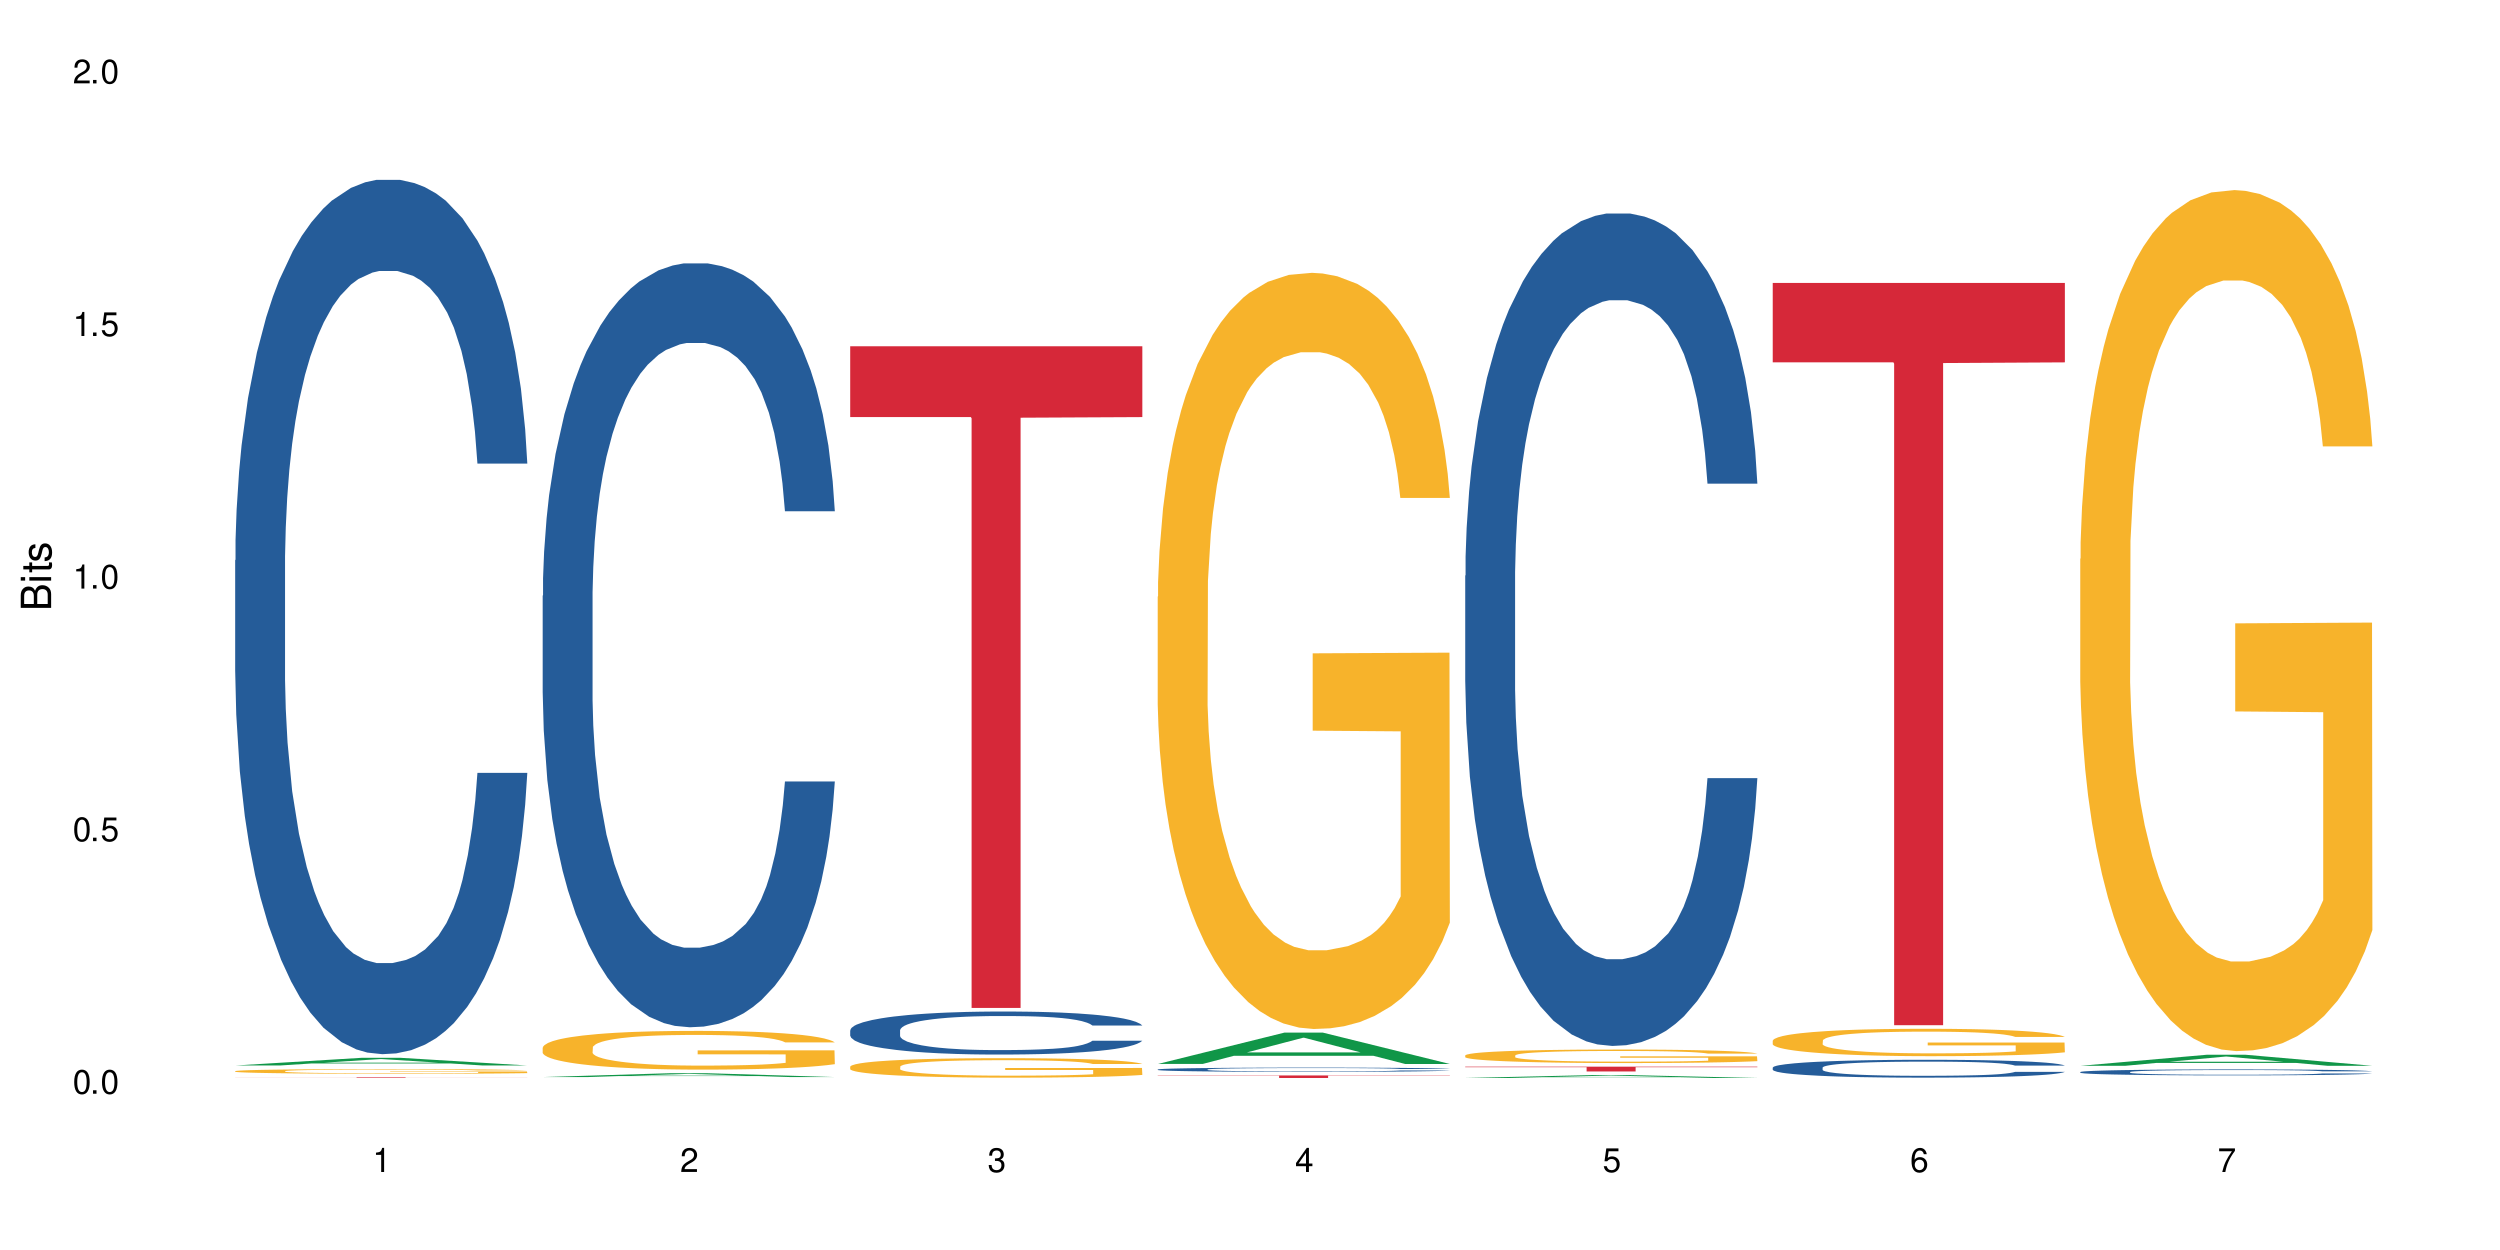 <?xml version="1.0" encoding="UTF-8"?>
<svg xmlns="http://www.w3.org/2000/svg" xmlns:xlink="http://www.w3.org/1999/xlink" width="720" height="360" viewBox="0 0 720 360">
<defs>
<g>
<g id="glyph-0-0">
</g>
<g id="glyph-0-1">
<path d="M 2.641 -6.938 C 2 -6.938 1.422 -6.656 1.078 -6.172 C 0.641 -5.562 0.406 -4.641 0.406 -3.359 C 0.406 -1.016 1.188 0.219 2.641 0.219 C 4.078 0.219 4.859 -1.016 4.859 -3.297 C 4.859 -4.641 4.656 -5.547 4.203 -6.172 C 3.844 -6.656 3.281 -6.938 2.641 -6.938 Z M 2.641 -6.188 C 3.547 -6.188 4 -5.25 4 -3.375 C 4 -1.406 3.562 -0.484 2.625 -0.484 C 1.734 -0.484 1.281 -1.438 1.281 -3.344 C 1.281 -5.25 1.734 -6.188 2.641 -6.188 Z M 2.641 -6.188 "/>
</g>
<g id="glyph-0-2">
<path d="M 1.828 -1 L 0.828 -1 L 0.828 0 L 1.828 0 Z M 1.828 -1 "/>
</g>
<g id="glyph-0-3">
<path d="M 4.562 -6.797 L 1.062 -6.797 L 0.547 -3.094 L 1.328 -3.094 C 1.719 -3.562 2.047 -3.734 2.578 -3.734 C 3.484 -3.734 4.062 -3.109 4.062 -2.094 C 4.062 -1.125 3.484 -0.531 2.578 -0.531 C 1.828 -0.531 1.375 -0.906 1.188 -1.672 L 0.328 -1.672 C 0.453 -1.109 0.547 -0.844 0.75 -0.594 C 1.125 -0.078 1.828 0.219 2.594 0.219 C 3.969 0.219 4.922 -0.781 4.922 -2.219 C 4.922 -3.562 4.031 -4.484 2.719 -4.484 C 2.25 -4.484 1.859 -4.359 1.469 -4.062 L 1.734 -5.969 L 4.562 -5.969 Z M 4.562 -6.797 "/>
</g>
<g id="glyph-0-4">
<path d="M 2.484 -4.938 L 2.484 0 L 3.328 0 L 3.328 -6.938 L 2.766 -6.938 C 2.469 -5.875 2.281 -5.734 0.984 -5.562 L 0.984 -4.938 Z M 2.484 -4.938 "/>
</g>
<g id="glyph-0-5">
<path d="M 4.859 -0.828 L 1.281 -0.828 C 1.359 -1.406 1.672 -1.781 2.5 -2.281 L 3.469 -2.828 C 4.406 -3.344 4.906 -4.062 4.906 -4.906 C 4.906 -5.484 4.672 -6.031 4.266 -6.406 C 3.859 -6.766 3.375 -6.938 2.719 -6.938 C 1.859 -6.938 1.219 -6.625 0.844 -6.031 C 0.609 -5.672 0.5 -5.234 0.484 -4.531 L 1.328 -4.531 C 1.359 -5.016 1.406 -5.281 1.531 -5.516 C 1.75 -5.938 2.188 -6.203 2.703 -6.203 C 3.469 -6.203 4.031 -5.641 4.031 -4.891 C 4.031 -4.344 3.719 -3.859 3.125 -3.516 L 2.234 -3 C 0.812 -2.172 0.406 -1.531 0.328 -0.016 L 4.859 -0.016 Z M 4.859 -0.828 "/>
</g>
<g id="glyph-0-6">
<path d="M 2.125 -3.188 L 2.578 -3.188 C 3.5 -3.188 3.984 -2.766 3.984 -1.922 C 3.984 -1.062 3.469 -0.531 2.594 -0.531 C 1.656 -0.531 1.203 -1 1.156 -2.016 L 0.312 -2.016 C 0.344 -1.453 0.438 -1.094 0.609 -0.781 C 0.953 -0.109 1.625 0.219 2.547 0.219 C 3.953 0.219 4.859 -0.625 4.859 -1.938 C 4.859 -2.828 4.516 -3.297 3.703 -3.594 C 4.344 -3.844 4.656 -4.328 4.656 -5.031 C 4.656 -6.219 3.875 -6.938 2.578 -6.938 C 1.203 -6.938 0.484 -6.172 0.453 -4.703 L 1.297 -4.703 C 1.312 -5.125 1.344 -5.359 1.453 -5.578 C 1.641 -5.969 2.062 -6.203 2.594 -6.203 C 3.344 -6.203 3.797 -5.75 3.797 -5 C 3.797 -4.516 3.609 -4.219 3.25 -4.047 C 3.016 -3.953 2.703 -3.922 2.125 -3.906 Z M 2.125 -3.188 "/>
</g>
<g id="glyph-0-7">
<path d="M 3.141 -1.672 L 3.141 0 L 3.984 0 L 3.984 -1.672 L 4.984 -1.672 L 4.984 -2.438 L 3.984 -2.438 L 3.984 -6.938 L 3.359 -6.938 L 0.266 -2.578 L 0.266 -1.672 Z M 3.141 -2.438 L 1 -2.438 L 3.141 -5.5 Z M 3.141 -2.438 "/>
</g>
<g id="glyph-0-8">
<path d="M 4.781 -5.125 C 4.609 -6.266 3.891 -6.938 2.844 -6.938 C 2.094 -6.938 1.422 -6.578 1.031 -5.953 C 0.594 -5.266 0.406 -4.422 0.406 -3.172 C 0.406 -2 0.578 -1.25 0.984 -0.641 C 1.359 -0.078 1.953 0.219 2.703 0.219 C 3.984 0.219 4.922 -0.75 4.922 -2.094 C 4.922 -3.375 4.062 -4.281 2.844 -4.281 C 2.172 -4.281 1.641 -4.031 1.281 -3.516 C 1.281 -5.234 1.828 -6.188 2.797 -6.188 C 3.391 -6.188 3.797 -5.797 3.938 -5.125 Z M 2.734 -3.531 C 3.547 -3.531 4.062 -2.953 4.062 -2.031 C 4.062 -1.156 3.484 -0.531 2.703 -0.531 C 1.922 -0.531 1.328 -1.188 1.328 -2.078 C 1.328 -2.938 1.906 -3.531 2.734 -3.531 Z M 2.734 -3.531 "/>
</g>
<g id="glyph-0-9">
<path d="M 4.984 -6.797 L 0.438 -6.797 L 0.438 -5.969 L 4.109 -5.969 C 2.5 -3.656 1.828 -2.234 1.328 0 L 2.219 0 C 2.594 -2.172 3.453 -4.047 4.984 -6.094 Z M 4.984 -6.797 "/>
</g>
<g id="glyph-1-0">
</g>
<g id="glyph-1-1">
<path d="M 0 -0.953 L 0 -4.891 C 0 -5.719 -0.234 -6.344 -0.734 -6.797 C -1.188 -7.234 -1.812 -7.469 -2.5 -7.469 C -3.547 -7.469 -4.188 -7 -4.625 -5.875 C -4.984 -6.688 -5.625 -7.094 -6.531 -7.094 C -7.172 -7.094 -7.734 -6.859 -8.141 -6.391 C -8.562 -5.922 -8.75 -5.344 -8.75 -4.5 L -8.75 -0.953 Z M -4.984 -2.062 L -7.766 -2.062 L -7.766 -4.219 C -7.766 -4.844 -7.688 -5.203 -7.453 -5.5 C -7.219 -5.812 -6.859 -5.969 -6.375 -5.969 C -5.891 -5.969 -5.531 -5.812 -5.297 -5.5 C -5.062 -5.203 -4.984 -4.844 -4.984 -4.219 Z M -0.984 -2.062 L -4 -2.062 L -4 -4.781 C -4 -5.766 -3.438 -6.359 -2.484 -6.359 C -1.547 -6.359 -0.984 -5.766 -0.984 -4.781 Z M -0.984 -2.062 "/>
</g>
<g id="glyph-1-2">
<path d="M -6.281 -1.797 L -6.281 -0.797 L 0 -0.797 L 0 -1.797 Z M -8.75 -1.797 L -8.75 -0.797 L -7.484 -0.797 L -7.484 -1.797 Z M -8.75 -1.797 "/>
</g>
<g id="glyph-1-3">
<path d="M -6.281 -3.047 L -6.281 -2.016 L -8.016 -2.016 L -8.016 -1.016 L -6.281 -1.016 L -6.281 -0.172 L -5.469 -0.172 L -5.469 -1.016 L -0.719 -1.016 C -0.078 -1.016 0.281 -1.453 0.281 -2.234 C 0.281 -2.5 0.25 -2.719 0.188 -3.047 L -0.641 -3.047 C -0.609 -2.906 -0.594 -2.766 -0.594 -2.562 C -0.594 -2.141 -0.719 -2.016 -1.156 -2.016 L -5.469 -2.016 L -5.469 -3.047 Z M -6.281 -3.047 "/>
</g>
<g id="glyph-1-4">
<path d="M -4.531 -5.25 C -5.766 -5.25 -6.469 -4.422 -6.469 -2.969 C -6.469 -1.516 -5.719 -0.562 -4.547 -0.562 C -3.562 -0.562 -3.094 -1.062 -2.734 -2.562 L -2.516 -3.484 C -2.344 -4.188 -2.094 -4.469 -1.641 -4.469 C -1.047 -4.469 -0.641 -3.875 -0.641 -3 C -0.641 -2.453 -0.797 -2 -1.062 -1.75 C -1.25 -1.594 -1.422 -1.531 -1.875 -1.469 L -1.875 -0.406 C -0.422 -0.453 0.281 -1.266 0.281 -2.922 C 0.281 -4.5 -0.5 -5.516 -1.719 -5.516 C -2.656 -5.516 -3.172 -4.984 -3.469 -3.734 L -3.703 -2.766 C -3.891 -1.953 -4.156 -1.609 -4.594 -1.609 C -5.188 -1.609 -5.547 -2.125 -5.547 -2.938 C -5.547 -3.75 -5.203 -4.172 -4.531 -4.203 Z M -4.531 -5.25 "/>
</g>
</g>
</defs>
<rect x="-72" y="-36" width="864" height="432" fill="rgb(100%, 100%, 100%)" fill-opacity="1"/>
<path fill-rule="nonzero" fill="rgb(6.275%, 58.824%, 28.235%)" fill-opacity="1" d="M 67.73 306.859 L 67.82 306.855 L 104.227 304.645 L 115.281 304.645 L 151.867 306.859 L 139.012 306.859 L 129.844 306.281 L 89.664 306.281 L 80.676 306.859 L 67.73 306.859 L 93.527 306.043 L 126.156 306.039 L 109.887 305.008 L 109.707 305.004 L 109.527 305.012 L 93.438 306.039 L 93.527 306.043 Z M 67.73 306.859 "/>
<path fill-rule="nonzero" fill="rgb(14.51%, 36.078%, 60%)" fill-opacity="1" d="M 67.73 161.363 L 67.832 161.137 L 67.832 155.609 L 68.141 146.863 L 68.859 135.816 L 69.578 128.223 L 71.426 114.641 L 73.988 101.523 L 76.656 91.395 L 78.605 85.41 L 80.352 80.809 L 84.352 72.293 L 86.918 67.918 L 89.688 64.008 L 93.074 60.094 L 95.535 57.793 L 101.078 54.109 L 105.18 52.496 L 108.363 51.809 L 115.238 51.809 L 119.34 52.727 L 122.316 53.879 L 125.598 55.719 L 128.371 57.793 L 133.191 62.855 L 137.5 69.301 L 139.449 72.984 L 142.527 80.117 L 144.891 87.023 L 146.531 93.008 L 148.379 101.523 L 150.02 111.879 L 151.25 123.617 L 151.867 133.516 L 137.5 133.516 L 136.785 124.309 L 135.961 117.172 L 134.422 107.738 L 132.883 101.062 L 130.73 94.387 L 128.781 90.016 L 126.113 85.641 L 123.754 82.879 L 121.289 80.809 L 118.93 79.426 L 114.414 78.047 L 109.184 78.047 L 107.234 78.508 L 103.23 80.348 L 101.078 81.957 L 98 85.18 L 95.844 88.172 L 93.281 92.777 L 91.535 96.688 L 89.379 102.672 L 87.84 107.969 L 86.098 115.562 L 85.07 121.316 L 84.148 127.762 L 83.328 135.355 L 82.711 143.414 L 82.301 151.93 L 82.094 160.215 L 82.094 195.891 L 82.301 204.176 L 82.812 213.844 L 84.148 227.883 L 86.098 240.082 L 88.355 249.746 L 90.508 256.652 L 91.742 259.875 L 93.383 263.559 L 95.945 268.16 L 99.641 272.766 L 101.797 274.605 L 105.078 276.445 L 108.465 277.367 L 112.98 277.367 L 116.98 276.445 L 119.648 275.297 L 122.418 273.453 L 126.215 269.543 L 128.574 265.859 L 130.629 261.484 L 132.168 257.113 L 133.191 253.43 L 134.73 246.297 L 135.961 238.469 L 136.887 230.414 L 137.5 222.59 L 151.867 222.59 L 151.25 231.793 L 150.328 240.77 L 149.402 247.445 L 147.969 255.5 L 146.324 262.637 L 143.965 270.691 L 142.016 275.984 L 139.449 281.738 L 137.09 286.113 L 134.527 290.027 L 130.73 294.629 L 128.266 296.93 L 125.598 299.004 L 122.418 300.844 L 118.418 302.453 L 114.109 303.375 L 110.105 303.605 L 105.797 303.145 L 102.617 302.227 L 98.41 300.152 L 93.176 296.012 L 89.379 291.637 L 86.406 287.266 L 83.84 282.66 L 80.969 276.445 L 77.273 266.32 L 75.016 258.492 L 73.477 252.051 L 71.734 243.074 L 70.5 235.016 L 69.066 222.129 L 68.039 205.785 L 67.73 193.129 Z M 67.73 161.363 "/>
<path fill-rule="nonzero" fill="rgb(96.863%, 70.196%, 16.863%)" fill-opacity="1" d="M 67.73 308.477 L 67.832 308.477 L 67.832 308.453 L 68.242 308.398 L 69.27 308.32 L 70.605 308.258 L 72.039 308.207 L 72.965 308.184 L 74.504 308.145 L 75.836 308.117 L 79.223 308.062 L 83.531 308.012 L 85.891 307.988 L 88.559 307.969 L 92.355 307.945 L 94.102 307.934 L 99.438 307.914 L 105.488 307.902 L 112.16 307.898 L 115.238 307.902 L 119.441 307.906 L 125.188 307.918 L 128.473 307.934 L 131.039 307.945 L 133.707 307.961 L 136.988 307.984 L 140.066 308.016 L 142.527 308.043 L 144.992 308.082 L 147.043 308.121 L 148.789 308.164 L 150.328 308.215 L 151.25 308.258 L 151.867 308.301 L 137.605 308.301 L 136.785 308.258 L 135.859 308.227 L 134.32 308.184 L 132.781 308.156 L 131.242 308.133 L 128.371 308.098 L 125.906 308.078 L 122.828 308.062 L 119.855 308.051 L 116.469 308.043 L 108.977 308.043 L 104.055 308.051 L 101.18 308.059 L 99.129 308.07 L 96.254 308.09 L 94.512 308.102 L 93.484 308.113 L 90.406 308.152 L 88.355 308.188 L 87.227 308.211 L 85.789 308.246 L 84.762 308.281 L 83.633 308.328 L 83.02 308.367 L 82.199 308.449 L 82.094 308.672 L 82.402 308.719 L 83.02 308.77 L 83.84 308.812 L 85.07 308.859 L 86.301 308.895 L 88.457 308.945 L 90.305 308.977 L 91.742 308.996 L 94.512 309.031 L 95.641 309.043 L 98.309 309.062 L 101.078 309.082 L 104.465 309.098 L 107.027 309.102 L 111.133 309.109 L 116.363 309.109 L 122.52 309.102 L 126.422 309.094 L 129.09 309.082 L 130.832 309.074 L 132.988 309.059 L 134.527 309.047 L 135.961 309.035 L 137.707 309.012 L 137.707 308.719 L 112.363 308.719 L 112.363 308.578 L 151.762 308.578 L 151.867 309.059 L 149.711 309.094 L 147.043 309.125 L 144.48 309.148 L 141.812 309.172 L 138.016 309.195 L 134.938 309.211 L 130.215 309.227 L 125.906 309.238 L 121.395 309.246 L 117.391 309.25 L 112.672 309.25 L 108.465 309.246 L 103.949 309.238 L 100.359 309.23 L 97.074 309.219 L 93.793 309.203 L 89.688 309.176 L 87.02 309.156 L 84.25 309.129 L 81.48 309.098 L 79.016 309.066 L 77.375 309.039 L 75.734 309.008 L 73.988 308.973 L 72.348 308.93 L 71.117 308.891 L 69.988 308.848 L 69.168 308.809 L 68.348 308.754 L 67.938 308.707 L 67.73 308.672 Z M 67.73 308.477 "/>
<path fill-rule="nonzero" fill="rgb(83.922%, 15.686%, 22.353%)" fill-opacity="1" d="M 67.73 310.289 L 151.867 310.289 L 151.867 310.309 L 116.801 310.309 L 116.801 310.457 L 102.695 310.457 L 102.695 310.309 L 67.73 310.309 Z M 67.73 310.289 "/>
<path fill-rule="nonzero" fill="rgb(6.275%, 58.824%, 28.235%)" fill-opacity="1" d="M 156.293 310.195 L 156.383 310.195 L 192.789 309.09 L 203.844 309.09 L 240.43 310.195 L 227.574 310.195 L 218.406 309.906 L 178.227 309.906 L 169.238 310.195 L 156.293 310.195 L 182.094 309.789 L 214.723 309.785 L 198.453 309.27 L 198.273 309.27 L 198.094 309.273 L 182.004 309.785 L 182.094 309.789 Z M 156.293 310.195 "/>
<path fill-rule="nonzero" fill="rgb(14.51%, 36.078%, 60%)" fill-opacity="1" d="M 156.293 171.574 L 156.398 171.375 L 156.398 166.547 L 156.703 158.906 L 157.422 149.254 L 158.141 142.617 L 159.988 130.754 L 162.555 119.289 L 165.223 110.441 L 167.172 105.215 L 168.914 101.191 L 172.918 93.75 L 175.48 89.93 L 178.25 86.512 L 181.637 83.094 L 184.102 81.082 L 189.641 77.863 L 193.746 76.457 L 196.926 75.852 L 203.801 75.852 L 207.902 76.656 L 210.879 77.664 L 214.164 79.27 L 216.934 81.082 L 221.754 85.504 L 226.066 91.137 L 228.016 94.355 L 231.094 100.586 L 233.453 106.621 L 235.094 111.848 L 236.941 119.289 L 238.582 128.34 L 239.812 138.594 L 240.43 147.242 L 226.066 147.242 L 225.348 139.199 L 224.527 132.965 L 222.988 124.719 L 221.449 118.887 L 219.293 113.055 L 217.344 109.234 L 214.676 105.414 L 212.316 103 L 209.855 101.191 L 207.492 99.984 L 202.98 98.777 L 197.746 98.777 L 195.797 99.18 L 191.797 100.789 L 189.641 102.195 L 186.562 105.012 L 184.406 107.625 L 181.844 111.648 L 180.098 115.066 L 177.945 120.297 L 176.406 124.922 L 174.66 131.559 L 173.633 136.586 L 172.711 142.215 L 171.891 148.852 L 171.273 155.891 L 170.863 163.332 L 170.66 170.57 L 170.66 201.742 L 170.863 208.98 L 171.379 217.426 L 172.711 229.691 L 174.66 240.352 L 176.918 248.797 L 179.074 254.832 L 180.305 257.645 L 181.945 260.863 L 184.512 264.887 L 188.203 268.906 L 190.359 270.516 L 193.641 272.125 L 197.027 272.93 L 201.543 272.93 L 205.543 272.125 L 208.211 271.121 L 210.98 269.512 L 214.777 266.094 L 217.137 262.875 L 219.191 259.055 L 220.73 255.234 L 221.754 252.016 L 223.293 245.781 L 224.527 238.945 L 225.449 231.906 L 226.066 225.066 L 240.43 225.066 L 239.812 233.113 L 238.891 240.953 L 237.969 246.785 L 236.531 253.824 L 234.891 260.059 L 232.527 267.098 L 230.578 271.723 L 228.016 276.75 L 225.656 280.57 L 223.09 283.988 L 219.293 288.012 L 216.832 290.023 L 214.164 291.832 L 210.98 293.441 L 206.98 294.848 L 202.672 295.652 L 198.668 295.855 L 194.359 295.453 L 191.18 294.648 L 186.973 292.84 L 181.738 289.219 L 177.945 285.398 L 174.969 281.578 L 172.402 277.555 L 169.531 272.125 L 165.836 263.277 L 163.578 256.441 L 162.039 250.809 L 160.297 242.965 L 159.066 235.926 L 157.629 224.664 L 156.602 210.387 L 156.293 199.328 Z M 156.293 171.574 "/>
<path fill-rule="nonzero" fill="rgb(96.863%, 70.196%, 16.863%)" fill-opacity="1" d="M 156.293 301.672 L 156.398 301.664 L 156.398 301.457 L 156.809 301 L 157.832 300.367 L 159.168 299.848 L 160.605 299.441 L 161.527 299.227 L 163.066 298.922 L 164.398 298.695 L 167.785 298.238 L 172.094 297.812 L 174.457 297.629 L 177.121 297.453 L 180.918 297.262 L 182.664 297.188 L 188 297.027 L 194.051 296.926 L 200.723 296.895 L 203.801 296.902 L 208.008 296.945 L 213.754 297.059 L 217.035 297.16 L 219.602 297.262 L 222.27 297.395 L 225.551 297.598 L 228.629 297.84 L 231.094 298.086 L 233.555 298.391 L 235.605 298.719 L 237.352 299.074 L 238.891 299.504 L 239.812 299.859 L 240.43 300.215 L 226.168 300.215 L 225.348 299.859 L 224.422 299.582 L 222.883 299.246 L 221.344 299.004 L 219.805 298.809 L 216.934 298.543 L 214.473 298.383 L 211.395 298.238 L 208.418 298.148 L 205.031 298.086 L 202.98 298.066 L 197.543 298.066 L 192.617 298.137 L 189.742 298.219 L 187.691 298.301 L 184.816 298.453 L 183.074 298.574 L 182.047 298.656 L 178.969 298.973 L 176.918 299.258 L 175.789 299.453 L 174.352 299.758 L 173.328 300.031 L 172.199 300.441 L 171.582 300.746 L 170.762 301.438 L 170.66 303.273 L 170.965 303.66 L 171.582 304.078 L 172.402 304.445 L 173.633 304.832 L 174.867 305.129 L 177.02 305.523 L 178.867 305.789 L 180.305 305.961 L 183.074 306.238 L 184.203 306.328 L 186.871 306.512 L 189.641 306.656 L 193.027 306.777 L 195.59 306.84 L 199.695 306.891 L 204.93 306.891 L 211.086 306.828 L 214.984 306.746 L 217.652 306.664 L 219.395 306.594 L 221.551 306.48 L 223.09 306.379 L 224.527 306.27 L 226.27 306.094 L 226.27 303.66 L 200.926 303.648 L 200.926 302.508 L 240.328 302.5 L 240.43 306.48 L 238.273 306.758 L 235.605 307.023 L 233.043 307.227 L 230.375 307.398 L 226.578 307.594 L 223.5 307.715 L 218.781 307.859 L 214.473 307.949 L 209.957 308.012 L 205.953 308.043 L 201.234 308.051 L 197.027 308.031 L 192.512 307.969 L 188.922 307.887 L 185.641 307.785 L 182.355 307.652 L 178.25 307.441 L 175.582 307.266 L 172.812 307.055 L 170.043 306.797 L 167.582 306.523 L 165.938 306.309 L 164.297 306.066 L 162.555 305.758 L 160.91 305.414 L 159.68 305.098 L 158.551 304.738 L 157.73 304.402 L 156.91 303.945 L 156.5 303.578 L 156.293 303.262 Z M 156.293 301.672 "/>
<path fill-rule="nonzero" fill="rgb(14.51%, 36.078%, 60%)" fill-opacity="1" d="M 244.859 296.719 L 244.961 296.707 L 244.961 296.434 L 245.27 296.004 L 245.988 295.461 L 246.703 295.086 L 248.551 294.418 L 251.117 293.773 L 253.785 293.277 L 255.734 292.98 L 257.477 292.754 L 261.48 292.336 L 264.043 292.121 L 266.816 291.93 L 270.199 291.738 L 272.664 291.625 L 278.203 291.441 L 282.309 291.363 L 285.488 291.328 L 292.363 291.328 L 296.469 291.375 L 299.441 291.43 L 302.727 291.523 L 305.496 291.625 L 310.32 291.871 L 314.629 292.191 L 316.578 292.371 L 319.656 292.723 L 322.016 293.062 L 323.656 293.355 L 325.504 293.773 L 327.145 294.285 L 328.379 294.863 L 328.992 295.348 L 314.629 295.348 L 313.91 294.895 L 313.09 294.543 L 311.551 294.082 L 310.012 293.754 L 307.855 293.422 L 305.906 293.207 L 303.238 292.992 L 300.879 292.859 L 298.418 292.754 L 296.059 292.688 L 291.543 292.621 L 286.309 292.621 L 284.359 292.641 L 280.359 292.734 L 278.203 292.812 L 275.125 292.973 L 272.973 293.117 L 270.406 293.344 L 268.66 293.535 L 266.508 293.832 L 264.969 294.09 L 263.223 294.465 L 262.199 294.75 L 261.273 295.066 L 260.453 295.438 L 259.84 295.836 L 259.426 296.254 L 259.223 296.66 L 259.223 298.414 L 259.426 298.824 L 259.941 299.301 L 261.273 299.988 L 263.223 300.59 L 265.48 301.066 L 267.637 301.406 L 268.867 301.562 L 270.508 301.742 L 273.074 301.969 L 276.77 302.195 L 278.922 302.289 L 282.207 302.379 L 285.59 302.422 L 290.105 302.422 L 294.109 302.379 L 296.773 302.32 L 299.547 302.23 L 303.344 302.039 L 305.703 301.855 L 307.754 301.641 L 309.293 301.426 L 310.32 301.246 L 311.859 300.895 L 313.09 300.512 L 314.012 300.113 L 314.629 299.73 L 328.992 299.73 L 328.379 300.184 L 327.453 300.625 L 326.531 300.953 L 325.094 301.348 L 323.453 301.699 L 321.094 302.094 L 319.145 302.355 L 316.578 302.637 L 314.219 302.852 L 311.652 303.047 L 307.855 303.273 L 305.395 303.387 L 302.727 303.488 L 299.547 303.578 L 295.543 303.656 L 291.234 303.703 L 287.234 303.715 L 282.926 303.691 L 279.742 303.645 L 275.535 303.543 L 270.305 303.34 L 266.508 303.125 L 263.531 302.91 L 260.965 302.684 L 258.094 302.379 L 254.398 301.879 L 252.145 301.496 L 250.605 301.18 L 248.859 300.738 L 247.629 300.34 L 246.191 299.707 L 245.164 298.902 L 244.859 298.281 Z M 244.859 296.719 "/>
<path fill-rule="nonzero" fill="rgb(96.863%, 70.196%, 16.863%)" fill-opacity="1" d="M 244.859 307.16 L 244.961 307.152 L 244.961 307.051 L 245.371 306.82 L 246.398 306.504 L 247.73 306.242 L 249.168 306.035 L 250.09 305.93 L 251.629 305.773 L 252.965 305.66 L 256.348 305.43 L 260.66 305.215 L 263.02 305.121 L 265.688 305.035 L 269.484 304.938 L 271.227 304.902 L 276.562 304.82 L 282.617 304.77 L 289.285 304.754 L 292.363 304.758 L 296.57 304.777 L 302.316 304.836 L 305.598 304.887 L 308.164 304.938 L 310.832 305.004 L 314.117 305.105 L 317.195 305.23 L 319.656 305.352 L 322.117 305.508 L 324.172 305.672 L 325.914 305.852 L 327.453 306.066 L 328.379 306.246 L 328.992 306.426 L 314.73 306.426 L 313.91 306.246 L 312.988 306.105 L 311.449 305.938 L 309.91 305.816 L 308.371 305.719 L 305.496 305.582 L 303.035 305.5 L 299.957 305.43 L 296.98 305.383 L 293.594 305.352 L 291.543 305.344 L 286.105 305.344 L 281.18 305.379 L 278.309 305.418 L 276.254 305.461 L 273.383 305.539 L 271.637 305.598 L 270.613 305.641 L 267.535 305.801 L 265.48 305.941 L 264.352 306.039 L 262.918 306.195 L 261.891 306.332 L 260.762 306.539 L 260.145 306.691 L 259.324 307.043 L 259.223 307.965 L 259.531 308.16 L 260.145 308.371 L 260.965 308.555 L 262.199 308.75 L 263.43 308.898 L 265.582 309.098 L 267.43 309.234 L 268.867 309.32 L 271.637 309.457 L 272.766 309.504 L 275.434 309.598 L 278.203 309.668 L 281.59 309.73 L 284.156 309.762 L 288.258 309.785 L 293.492 309.785 L 299.648 309.758 L 303.547 309.715 L 306.215 309.676 L 307.961 309.637 L 310.113 309.582 L 311.652 309.531 L 313.09 309.473 L 314.832 309.387 L 314.832 308.16 L 289.492 308.156 L 289.492 307.582 L 328.891 307.574 L 328.992 309.582 L 326.84 309.719 L 324.172 309.855 L 321.605 309.957 L 318.938 310.043 L 315.141 310.141 L 312.062 310.203 L 307.344 310.273 L 303.035 310.32 L 298.52 310.352 L 294.52 310.367 L 289.797 310.371 L 285.59 310.363 L 281.078 310.332 L 277.484 310.289 L 274.203 310.238 L 270.918 310.172 L 266.816 310.062 L 264.148 309.977 L 261.379 309.867 L 258.605 309.742 L 256.145 309.602 L 254.504 309.496 L 252.859 309.371 L 251.117 309.219 L 249.477 309.043 L 248.242 308.883 L 247.113 308.703 L 246.293 308.535 L 245.473 308.305 L 245.062 308.117 L 244.859 307.961 Z M 244.859 307.16 "/>
<path fill-rule="nonzero" fill="rgb(83.922%, 15.686%, 22.353%)" fill-opacity="1" d="M 244.859 99.723 L 328.992 99.723 L 328.992 120.121 L 293.93 120.301 L 293.93 290.289 L 279.82 290.289 L 279.82 120.48 L 279.617 120.121 L 244.859 120.121 Z M 244.859 99.723 "/>
<path fill-rule="nonzero" fill="rgb(6.275%, 58.824%, 28.235%)" fill-opacity="1" d="M 333.422 306.422 L 333.512 306.414 L 369.914 297.391 L 380.973 297.391 L 417.555 306.43 L 404.703 306.43 L 395.535 304.07 L 355.355 304.07 L 346.363 306.422 L 333.422 306.422 L 359.219 303.094 L 391.848 303.086 L 375.578 298.867 L 375.398 298.859 L 375.219 298.887 L 359.129 303.086 L 359.219 303.094 Z M 333.422 306.422 "/>
<path fill-rule="nonzero" fill="rgb(14.51%, 36.078%, 60%)" fill-opacity="1" d="M 333.422 308 L 333.523 308 L 333.523 307.973 L 333.832 307.93 L 334.551 307.879 L 335.27 307.84 L 337.113 307.773 L 339.68 307.711 L 342.348 307.66 L 344.297 307.633 L 346.043 307.609 L 350.043 307.57 L 352.609 307.547 L 355.379 307.527 L 358.766 307.512 L 361.227 307.5 L 366.766 307.48 L 370.871 307.473 L 374.051 307.469 L 380.926 307.469 L 385.031 307.473 L 388.008 307.48 L 391.289 307.488 L 394.059 307.5 L 398.883 307.523 L 403.191 307.555 L 405.141 307.574 L 408.219 307.605 L 410.578 307.641 L 412.223 307.668 L 414.066 307.711 L 415.711 307.762 L 416.941 307.816 L 417.555 307.867 L 403.191 307.867 L 402.473 307.82 L 401.652 307.785 L 400.113 307.742 L 398.574 307.707 L 396.422 307.676 L 394.469 307.656 L 391.805 307.633 L 389.441 307.621 L 386.98 307.609 L 384.621 307.605 L 380.105 307.598 L 372.922 307.598 L 368.922 307.609 L 366.766 307.617 L 363.688 307.633 L 361.535 307.645 L 358.969 307.668 L 357.227 307.688 L 355.07 307.715 L 353.531 307.742 L 351.789 307.777 L 350.762 307.809 L 349.836 307.84 L 349.016 307.875 L 348.402 307.914 L 347.992 307.957 L 347.785 307.996 L 347.785 308.168 L 347.992 308.211 L 348.504 308.258 L 349.836 308.324 L 351.789 308.383 L 354.043 308.43 L 356.199 308.465 L 357.43 308.48 L 359.07 308.496 L 361.637 308.52 L 365.332 308.543 L 367.484 308.551 L 370.77 308.559 L 374.156 308.562 L 378.668 308.562 L 382.672 308.559 L 385.34 308.555 L 388.109 308.547 L 391.906 308.527 L 394.266 308.508 L 396.316 308.488 L 397.855 308.465 L 398.883 308.449 L 400.422 308.414 L 401.652 308.375 L 402.578 308.336 L 403.191 308.297 L 417.555 308.297 L 416.941 308.344 L 416.016 308.387 L 415.094 308.418 L 413.656 308.457 L 412.016 308.492 L 409.656 308.531 L 407.707 308.559 L 405.141 308.586 L 402.781 308.605 L 400.215 308.625 L 396.422 308.648 L 393.957 308.66 L 391.289 308.668 L 388.109 308.68 L 384.109 308.688 L 379.797 308.691 L 375.797 308.691 L 371.488 308.688 L 368.305 308.684 L 364.102 308.676 L 358.867 308.656 L 355.07 308.633 L 352.094 308.613 L 349.531 308.59 L 346.656 308.559 L 342.965 308.512 L 340.707 308.473 L 339.168 308.441 L 337.422 308.398 L 336.191 308.359 L 334.754 308.297 L 333.73 308.219 L 333.422 308.156 Z M 333.422 308 "/>
<path fill-rule="nonzero" fill="rgb(96.863%, 70.196%, 16.863%)" fill-opacity="1" d="M 333.422 171.852 L 333.523 171.652 L 333.523 167.672 L 333.934 158.723 L 334.961 146.395 L 336.293 136.25 L 337.73 128.293 L 338.652 124.117 L 340.191 118.152 L 341.527 113.773 L 344.914 104.824 L 349.223 96.473 L 351.582 92.891 L 354.25 89.512 L 358.047 85.73 L 359.789 84.34 L 365.125 81.156 L 371.18 79.168 L 377.848 78.574 L 380.926 78.77 L 385.133 79.566 L 390.879 81.754 L 394.164 83.742 L 396.727 85.73 L 399.395 88.316 L 402.68 92.297 L 405.758 97.07 L 408.219 101.844 L 410.684 107.809 L 412.734 114.172 L 414.477 121.133 L 416.016 129.488 L 416.941 136.449 L 417.555 143.41 L 403.293 143.41 L 402.473 136.449 L 401.551 131.078 L 400.012 124.516 L 398.473 119.742 L 396.934 115.965 L 394.059 110.793 L 391.598 107.609 L 388.52 104.824 L 385.543 103.035 L 382.156 101.844 L 380.105 101.445 L 374.668 101.445 L 369.742 102.836 L 366.871 104.426 L 364.816 106.02 L 361.945 109.004 L 360.199 111.391 L 359.176 112.98 L 356.098 119.145 L 354.043 124.715 L 352.914 128.492 L 351.48 134.461 L 350.453 139.828 L 349.324 147.785 L 348.711 153.75 L 347.887 167.277 L 347.785 203.074 L 348.094 210.633 L 348.711 218.789 L 349.531 225.949 L 350.762 233.504 L 351.992 239.273 L 354.148 247.027 L 355.992 252.199 L 357.43 255.582 L 360.199 260.953 L 361.328 262.742 L 363.996 266.32 L 366.766 269.105 L 370.152 271.492 L 372.719 272.688 L 376.824 273.68 L 382.055 273.68 L 388.211 272.488 L 392.109 270.895 L 394.777 269.305 L 396.523 267.914 L 398.676 265.723 L 400.215 263.734 L 401.652 261.547 L 403.398 258.168 L 403.398 210.633 L 378.055 210.434 L 378.055 188.16 L 417.453 187.961 L 417.555 265.723 L 415.402 271.094 L 412.734 276.266 L 410.168 280.242 L 407.5 283.625 L 403.703 287.402 L 400.625 289.789 L 395.906 292.574 L 391.598 294.363 L 387.082 295.559 L 383.082 296.152 L 378.363 296.352 L 374.156 295.957 L 369.641 294.762 L 366.051 293.172 L 362.766 291.184 L 359.484 288.598 L 355.379 284.418 L 352.711 281.039 L 349.941 276.863 L 347.172 271.891 L 344.707 266.52 L 343.066 262.344 L 341.426 257.57 L 339.68 251.605 L 338.039 244.84 L 336.809 238.676 L 335.68 231.715 L 334.859 225.152 L 334.035 216.203 L 333.625 209.043 L 333.422 202.875 Z M 333.422 171.852 "/>
<path fill-rule="nonzero" fill="rgb(83.922%, 15.686%, 22.353%)" fill-opacity="1" d="M 333.422 309.73 L 417.555 309.73 L 417.555 309.809 L 382.492 309.809 L 382.492 310.457 L 368.383 310.457 L 368.383 309.809 L 333.422 309.809 Z M 333.422 309.73 "/>
<path fill-rule="nonzero" fill="rgb(6.275%, 58.824%, 28.235%)" fill-opacity="1" d="M 421.984 310.457 L 422.074 310.457 L 458.48 309.625 L 469.535 309.625 L 506.121 310.457 L 493.266 310.457 L 484.098 310.242 L 443.918 310.242 L 434.93 310.457 L 421.984 310.457 L 447.781 310.152 L 480.41 310.148 L 464.141 309.762 L 463.781 309.762 L 447.691 310.148 L 447.781 310.152 Z M 421.984 310.457 "/>
<path fill-rule="nonzero" fill="rgb(14.51%, 36.078%, 60%)" fill-opacity="1" d="M 421.984 165.809 L 422.086 165.59 L 422.086 160.328 L 422.395 152.004 L 423.113 141.484 L 423.832 134.254 L 425.68 121.324 L 428.242 108.832 L 430.91 99.191 L 432.859 93.492 L 434.605 89.109 L 438.605 81.004 L 441.172 76.84 L 443.941 73.113 L 447.328 69.391 L 449.789 67.199 L 455.332 63.691 L 459.434 62.156 L 462.617 61.5 L 469.488 61.5 L 473.594 62.375 L 476.57 63.473 L 479.852 65.227 L 482.625 67.199 L 487.445 72.02 L 491.754 78.156 L 493.703 81.66 L 496.781 88.453 L 499.145 95.027 L 500.785 100.727 L 502.633 108.832 L 504.273 118.695 L 505.504 129.871 L 506.121 139.293 L 491.754 139.293 L 491.035 130.527 L 490.215 123.734 L 488.676 114.75 L 487.137 108.395 L 484.984 102.039 L 483.035 97.875 L 480.367 93.715 L 478.008 91.082 L 475.543 89.109 L 473.184 87.797 L 468.668 86.48 L 463.438 86.48 L 461.488 86.918 L 457.484 88.672 L 455.332 90.207 L 452.254 93.273 L 450.098 96.125 L 447.531 100.508 L 445.789 104.23 L 443.633 109.93 L 442.094 114.969 L 440.352 122.199 L 439.324 127.68 L 438.402 133.816 L 437.582 141.047 L 436.965 148.715 L 436.555 156.824 L 436.348 164.711 L 436.348 198.68 L 436.555 206.566 L 437.066 215.77 L 438.402 229.137 L 440.352 240.754 L 442.609 249.957 L 444.762 256.531 L 445.992 259.598 L 447.637 263.105 L 450.199 267.488 L 453.895 271.867 L 456.051 273.621 L 459.332 275.375 L 462.719 276.25 L 467.234 276.25 L 471.234 275.375 L 473.902 274.281 L 476.672 272.527 L 480.469 268.801 L 482.828 265.297 L 484.879 261.133 L 486.418 256.969 L 487.445 253.461 L 488.984 246.668 L 490.215 239.219 L 491.141 231.547 L 491.754 224.098 L 506.121 224.098 L 505.504 232.863 L 504.582 241.41 L 503.656 247.766 L 502.223 255.434 L 500.578 262.227 L 498.219 269.898 L 496.27 274.938 L 493.703 280.414 L 491.344 284.578 L 488.781 288.305 L 484.984 292.688 L 482.52 294.879 L 479.852 296.852 L 476.672 298.602 L 472.672 300.137 L 468.363 301.016 L 464.359 301.234 L 460.051 300.793 L 456.871 299.918 L 452.664 297.945 L 447.43 294 L 443.633 289.84 L 440.66 285.676 L 438.094 281.293 L 435.219 275.375 L 431.527 265.734 L 429.27 258.281 L 427.73 252.148 L 425.984 243.602 L 424.754 235.93 L 423.32 223.66 L 422.293 208.102 L 421.984 196.047 Z M 421.984 165.809 "/>
<path fill-rule="nonzero" fill="rgb(96.863%, 70.196%, 16.863%)" fill-opacity="1" d="M 421.984 303.938 L 422.086 303.934 L 422.086 303.863 L 422.496 303.703 L 423.523 303.484 L 424.859 303.301 L 426.293 303.16 L 427.219 303.086 L 428.758 302.98 L 430.09 302.902 L 433.477 302.742 L 437.785 302.59 L 440.145 302.527 L 442.812 302.469 L 446.609 302.398 L 448.355 302.375 L 453.688 302.316 L 459.742 302.281 L 466.41 302.273 L 469.488 302.273 L 473.695 302.289 L 479.441 302.328 L 482.727 302.363 L 485.293 302.398 L 487.957 302.445 L 491.242 302.516 L 494.32 302.602 L 496.781 302.688 L 499.246 302.793 L 501.297 302.906 L 503.043 303.031 L 504.582 303.18 L 505.504 303.305 L 506.121 303.43 L 491.859 303.43 L 491.035 303.305 L 490.113 303.211 L 488.574 303.094 L 487.035 303.008 L 485.496 302.941 L 482.625 302.848 L 480.16 302.789 L 477.082 302.742 L 474.105 302.707 L 470.723 302.688 L 468.668 302.68 L 463.23 302.68 L 458.305 302.707 L 455.434 302.734 L 453.383 302.762 L 450.508 302.816 L 448.766 302.859 L 447.738 302.887 L 444.66 302.996 L 442.609 303.098 L 441.48 303.164 L 440.043 303.27 L 439.016 303.367 L 437.887 303.508 L 437.273 303.613 L 436.453 303.855 L 436.348 304.496 L 436.656 304.629 L 437.273 304.777 L 438.094 304.902 L 439.324 305.039 L 440.555 305.141 L 442.711 305.281 L 444.559 305.371 L 445.992 305.434 L 448.766 305.527 L 449.895 305.562 L 452.562 305.625 L 455.332 305.676 L 458.715 305.719 L 461.281 305.738 L 465.387 305.758 L 470.617 305.758 L 476.773 305.734 L 480.676 305.707 L 483.34 305.68 L 485.086 305.652 L 487.242 305.613 L 488.781 305.578 L 490.215 305.539 L 491.961 305.48 L 491.961 304.629 L 466.617 304.625 L 466.617 304.23 L 506.016 304.227 L 506.121 305.613 L 503.965 305.711 L 501.297 305.801 L 498.73 305.875 L 496.066 305.934 L 492.27 306 L 489.191 306.043 L 484.469 306.094 L 480.16 306.125 L 475.645 306.148 L 471.645 306.156 L 466.926 306.16 L 462.719 306.152 L 458.203 306.133 L 454.613 306.105 L 451.328 306.07 L 448.047 306.023 L 443.941 305.949 L 441.273 305.887 L 438.504 305.812 L 435.734 305.723 L 433.27 305.629 L 431.629 305.555 L 429.988 305.469 L 428.242 305.363 L 426.602 305.242 L 425.371 305.133 L 424.242 305.008 L 423.422 304.891 L 422.602 304.73 L 422.191 304.602 L 421.984 304.492 Z M 421.984 303.938 "/>
<path fill-rule="nonzero" fill="rgb(83.922%, 15.686%, 22.353%)" fill-opacity="1" d="M 421.984 307.199 L 506.121 307.199 L 506.121 307.348 L 471.055 307.352 L 471.055 308.586 L 456.945 308.586 L 456.945 307.352 L 456.742 307.348 L 421.984 307.348 Z M 421.984 307.199 "/>
<path fill-rule="nonzero" fill="rgb(14.51%, 36.078%, 60%)" fill-opacity="1" d="M 510.547 307.457 L 510.652 307.453 L 510.652 307.34 L 510.957 307.16 L 511.676 306.934 L 512.395 306.781 L 514.242 306.504 L 516.809 306.234 L 519.473 306.027 L 521.426 305.906 L 523.168 305.812 L 527.168 305.637 L 529.734 305.547 L 532.504 305.469 L 535.891 305.387 L 538.355 305.34 L 543.895 305.266 L 548 305.23 L 551.18 305.219 L 558.055 305.219 L 562.156 305.238 L 565.133 305.262 L 568.418 305.297 L 571.188 305.34 L 576.008 305.445 L 580.32 305.574 L 582.27 305.652 L 585.348 305.797 L 587.707 305.938 L 589.348 306.059 L 591.195 306.234 L 592.836 306.445 L 594.066 306.688 L 594.684 306.887 L 580.32 306.887 L 579.602 306.699 L 578.781 306.555 L 577.242 306.359 L 575.703 306.227 L 573.547 306.09 L 571.598 306 L 568.93 305.91 L 566.57 305.852 L 564.105 305.812 L 561.746 305.781 L 557.234 305.754 L 552 305.754 L 550.051 305.766 L 546.051 305.801 L 543.895 305.836 L 540.816 305.898 L 538.66 305.961 L 536.098 306.055 L 534.352 306.137 L 532.199 306.258 L 530.66 306.367 L 528.914 306.52 L 527.887 306.641 L 526.965 306.77 L 526.145 306.926 L 525.527 307.09 L 525.117 307.266 L 524.914 307.434 L 524.914 308.164 L 525.117 308.332 L 525.629 308.531 L 526.965 308.816 L 528.914 309.066 L 531.172 309.266 L 533.324 309.406 L 534.559 309.473 L 536.199 309.547 L 538.766 309.641 L 542.457 309.734 L 544.613 309.773 L 547.895 309.809 L 551.281 309.828 L 555.797 309.828 L 559.797 309.809 L 562.465 309.785 L 565.234 309.75 L 569.031 309.668 L 571.391 309.594 L 573.445 309.504 L 574.984 309.414 L 576.008 309.34 L 577.547 309.191 L 578.781 309.035 L 579.703 308.867 L 580.32 308.707 L 594.684 308.707 L 594.066 308.898 L 593.145 309.082 L 592.223 309.215 L 590.785 309.383 L 589.145 309.527 L 586.781 309.691 L 584.832 309.801 L 582.27 309.918 L 579.91 310.008 L 577.344 310.086 L 573.547 310.18 L 571.086 310.227 L 568.418 310.27 L 565.234 310.309 L 561.234 310.34 L 556.926 310.359 L 552.922 310.363 L 548.613 310.355 L 545.434 310.336 L 541.227 310.293 L 535.992 310.211 L 532.199 310.121 L 529.223 310.031 L 526.656 309.938 L 523.785 309.809 L 520.09 309.602 L 517.832 309.441 L 516.293 309.312 L 514.551 309.129 L 513.316 308.961 L 511.883 308.699 L 510.855 308.363 L 510.547 308.105 Z M 510.547 307.457 "/>
<path fill-rule="nonzero" fill="rgb(96.863%, 70.196%, 16.863%)" fill-opacity="1" d="M 510.547 299.668 L 510.652 299.66 L 510.652 299.516 L 511.062 299.191 L 512.086 298.746 L 513.422 298.379 L 514.855 298.09 L 515.781 297.938 L 517.32 297.723 L 518.652 297.562 L 522.039 297.238 L 526.348 296.938 L 528.707 296.809 L 531.375 296.684 L 535.172 296.547 L 536.918 296.496 L 542.254 296.383 L 548.305 296.309 L 554.977 296.289 L 558.055 296.297 L 562.262 296.324 L 568.008 296.402 L 571.289 296.477 L 573.855 296.547 L 576.523 296.641 L 579.805 296.785 L 582.883 296.957 L 585.348 297.133 L 587.809 297.348 L 589.859 297.578 L 591.605 297.832 L 593.145 298.133 L 594.066 298.387 L 594.684 298.637 L 580.422 298.637 L 579.602 298.387 L 578.676 298.191 L 577.137 297.953 L 575.598 297.781 L 574.059 297.645 L 571.188 297.457 L 568.723 297.34 L 565.645 297.238 L 562.672 297.176 L 559.285 297.133 L 557.234 297.117 L 551.793 297.117 L 546.871 297.168 L 543.996 297.227 L 541.945 297.281 L 539.07 297.391 L 537.328 297.477 L 536.301 297.535 L 533.223 297.758 L 531.172 297.961 L 530.043 298.098 L 528.605 298.312 L 527.582 298.508 L 526.453 298.797 L 525.836 299.012 L 525.016 299.504 L 524.914 300.801 L 525.219 301.074 L 525.836 301.367 L 526.656 301.629 L 527.887 301.902 L 529.121 302.109 L 531.273 302.391 L 533.121 302.578 L 534.559 302.703 L 537.328 302.898 L 538.457 302.961 L 541.125 303.09 L 543.895 303.191 L 547.281 303.277 L 549.844 303.32 L 553.949 303.359 L 559.184 303.359 L 565.34 303.316 L 569.238 303.258 L 571.906 303.199 L 573.648 303.148 L 575.805 303.07 L 577.344 302.996 L 578.781 302.918 L 580.523 302.797 L 580.523 301.074 L 555.18 301.066 L 555.18 300.258 L 594.582 300.254 L 594.684 303.07 L 592.527 303.266 L 589.859 303.453 L 587.297 303.594 L 584.629 303.719 L 580.832 303.855 L 577.754 303.941 L 573.035 304.043 L 568.723 304.105 L 564.211 304.152 L 560.207 304.172 L 555.488 304.18 L 551.281 304.164 L 546.766 304.121 L 543.176 304.062 L 539.895 303.992 L 536.609 303.898 L 532.504 303.746 L 529.836 303.625 L 527.066 303.473 L 524.297 303.293 L 521.836 303.098 L 520.191 302.945 L 518.551 302.773 L 516.809 302.559 L 515.164 302.312 L 513.934 302.09 L 512.805 301.836 L 511.984 301.598 L 511.164 301.273 L 510.754 301.016 L 510.547 300.793 Z M 510.547 299.668 "/>
<path fill-rule="nonzero" fill="rgb(83.922%, 15.686%, 22.353%)" fill-opacity="1" d="M 510.547 81.477 L 594.684 81.477 L 594.684 104.359 L 559.617 104.559 L 559.617 295.25 L 545.512 295.25 L 545.512 104.762 L 545.305 104.359 L 510.547 104.359 Z M 510.547 81.477 "/>
<path fill-rule="nonzero" fill="rgb(6.275%, 58.824%, 28.235%)" fill-opacity="1" d="M 599.113 306.949 L 599.203 306.949 L 635.605 303.762 L 646.664 303.762 L 683.246 306.953 L 670.395 306.953 L 661.223 306.121 L 621.043 306.121 L 612.055 306.949 L 599.113 306.949 L 624.91 305.777 L 657.539 305.773 L 641.27 304.281 L 641.09 304.281 L 640.91 304.289 L 624.82 305.773 L 624.91 305.777 Z M 599.113 306.949 "/>
<path fill-rule="nonzero" fill="rgb(14.51%, 36.078%, 60%)" fill-opacity="1" d="M 599.113 308.738 L 599.215 308.734 L 599.215 308.699 L 599.523 308.641 L 600.238 308.562 L 600.957 308.512 L 602.805 308.418 L 605.371 308.332 L 608.039 308.262 L 609.988 308.223 L 611.73 308.191 L 615.734 308.133 L 618.297 308.102 L 621.07 308.074 L 624.453 308.047 L 626.918 308.031 L 632.457 308.008 L 636.562 307.996 L 639.742 307.992 L 646.617 307.992 L 650.723 308 L 653.695 308.008 L 656.98 308.02 L 659.75 308.031 L 664.574 308.066 L 668.883 308.109 L 670.832 308.137 L 673.91 308.184 L 676.27 308.23 L 677.91 308.273 L 679.758 308.332 L 681.398 308.402 L 682.633 308.48 L 683.246 308.547 L 668.883 308.547 L 668.164 308.484 L 667.344 308.438 L 665.805 308.371 L 664.266 308.328 L 662.109 308.281 L 660.16 308.254 L 657.492 308.223 L 655.133 308.203 L 652.672 308.191 L 650.312 308.18 L 645.797 308.172 L 640.562 308.172 L 638.613 308.176 L 634.613 308.188 L 632.457 308.199 L 629.379 308.219 L 627.227 308.238 L 624.66 308.27 L 622.914 308.297 L 620.762 308.34 L 619.223 308.375 L 617.477 308.426 L 616.453 308.465 L 615.527 308.508 L 614.707 308.562 L 614.09 308.617 L 613.68 308.672 L 613.477 308.73 L 613.477 308.973 L 613.68 309.027 L 614.195 309.094 L 615.527 309.191 L 617.477 309.273 L 619.734 309.34 L 621.891 309.387 L 623.121 309.406 L 624.762 309.434 L 627.328 309.465 L 631.02 309.496 L 633.176 309.508 L 636.461 309.52 L 639.844 309.527 L 644.359 309.527 L 648.359 309.52 L 651.027 309.512 L 653.801 309.5 L 657.594 309.473 L 659.957 309.449 L 662.008 309.418 L 663.547 309.387 L 664.574 309.363 L 666.113 309.316 L 667.344 309.262 L 668.266 309.207 L 668.883 309.152 L 683.246 309.152 L 682.633 309.215 L 681.707 309.277 L 680.785 309.324 L 679.348 309.379 L 677.707 309.426 L 675.348 309.48 L 673.398 309.516 L 670.832 309.555 L 668.473 309.586 L 665.906 309.613 L 662.109 309.645 L 659.648 309.66 L 656.98 309.672 L 653.801 309.688 L 649.797 309.695 L 645.488 309.703 L 637.176 309.703 L 633.996 309.695 L 629.789 309.68 L 624.559 309.652 L 620.762 309.625 L 617.785 309.594 L 615.219 309.562 L 612.348 309.52 L 608.652 309.453 L 606.395 309.398 L 604.855 309.355 L 603.113 309.293 L 601.883 309.238 L 600.445 309.152 L 599.418 309.039 L 599.113 308.953 Z M 599.113 308.738 "/>
<path fill-rule="nonzero" fill="rgb(96.863%, 70.196%, 16.863%)" fill-opacity="1" d="M 599.113 160.957 L 599.215 160.73 L 599.215 156.199 L 599.625 146.008 L 600.652 131.969 L 601.984 120.418 L 603.422 111.359 L 604.344 106.605 L 605.883 99.809 L 607.219 94.828 L 610.602 84.637 L 614.914 75.125 L 617.273 71.051 L 619.941 67.199 L 623.738 62.895 L 625.48 61.312 L 630.816 57.688 L 636.871 55.422 L 643.539 54.742 L 646.617 54.969 L 650.824 55.875 L 656.57 58.367 L 659.852 60.633 L 662.418 62.895 L 665.086 65.84 L 668.367 70.371 L 671.445 75.805 L 673.91 81.238 L 676.371 88.035 L 678.426 95.281 L 680.168 103.207 L 681.707 112.719 L 682.633 120.645 L 683.246 128.57 L 668.984 128.57 L 668.164 120.645 L 667.242 114.531 L 665.703 107.059 L 664.164 101.621 L 662.625 97.32 L 659.75 91.43 L 657.289 87.809 L 654.211 84.637 L 651.234 82.598 L 647.848 81.238 L 645.797 80.789 L 640.359 80.789 L 635.434 82.371 L 632.559 84.184 L 630.508 85.996 L 627.637 89.395 L 625.891 92.109 L 624.863 93.922 L 621.785 100.941 L 619.734 107.285 L 618.605 111.586 L 617.168 118.379 L 616.145 124.496 L 615.016 133.555 L 614.398 140.348 L 613.578 155.746 L 613.477 196.512 L 613.785 205.117 L 614.398 214.402 L 615.219 222.555 L 616.453 231.16 L 617.684 237.727 L 619.836 246.559 L 621.684 252.449 L 623.121 256.297 L 625.891 262.41 L 627.02 264.449 L 629.688 268.527 L 632.457 271.695 L 635.844 274.414 L 638.41 275.773 L 642.512 276.906 L 647.746 276.906 L 653.902 275.547 L 657.801 273.734 L 660.469 271.922 L 662.211 270.34 L 664.367 267.848 L 665.906 265.582 L 667.344 263.09 L 669.086 259.242 L 669.086 205.117 L 643.742 204.891 L 643.742 179.527 L 683.145 179.301 L 683.246 267.848 L 681.094 273.961 L 678.426 279.852 L 675.859 284.379 L 673.191 288.23 L 669.395 292.531 L 666.316 295.25 L 661.598 298.422 L 657.289 300.457 L 652.773 301.816 L 648.773 302.496 L 644.051 302.723 L 639.844 302.27 L 635.332 300.91 L 631.738 299.098 L 628.457 296.836 L 625.172 293.891 L 621.07 289.137 L 618.402 285.285 L 615.629 280.527 L 612.859 274.867 L 610.398 268.754 L 608.758 263.996 L 607.113 258.562 L 605.371 251.77 L 603.73 244.07 L 602.496 237.047 L 601.367 229.121 L 600.547 221.648 L 599.727 211.457 L 599.316 203.305 L 599.113 196.285 Z M 599.113 160.957 "/>
<g fill="rgb(0%, 0%, 0%)" fill-opacity="1">
<use xlink:href="#glyph-0-1" x="20.965" y="314.993"/>
<use xlink:href="#glyph-0-2" x="25.965" y="314.993"/>
<use xlink:href="#glyph-0-1" x="28.965" y="314.993"/>
</g>
<g fill="rgb(0%, 0%, 0%)" fill-opacity="1">
<use xlink:href="#glyph-0-1" x="20.965" y="242.251"/>
<use xlink:href="#glyph-0-2" x="25.965" y="242.251"/>
<use xlink:href="#glyph-0-3" x="28.965" y="242.251"/>
</g>
<g fill="rgb(0%, 0%, 0%)" fill-opacity="1">
<use xlink:href="#glyph-0-4" x="20.965" y="169.509"/>
<use xlink:href="#glyph-0-2" x="25.965" y="169.509"/>
<use xlink:href="#glyph-0-1" x="28.965" y="169.509"/>
</g>
<g fill="rgb(0%, 0%, 0%)" fill-opacity="1">
<use xlink:href="#glyph-0-4" x="20.965" y="96.767"/>
<use xlink:href="#glyph-0-2" x="25.965" y="96.767"/>
<use xlink:href="#glyph-0-3" x="28.965" y="96.767"/>
</g>
<g fill="rgb(0%, 0%, 0%)" fill-opacity="1">
<use xlink:href="#glyph-0-5" x="20.965" y="24.024"/>
<use xlink:href="#glyph-0-2" x="25.965" y="24.024"/>
<use xlink:href="#glyph-0-1" x="28.965" y="24.024"/>
</g>
<g fill="rgb(0%, 0%, 0%)" fill-opacity="1">
<use xlink:href="#glyph-0-4" x="107.297" y="337.532"/>
</g>
<g fill="rgb(0%, 0%, 0%)" fill-opacity="1">
<use xlink:href="#glyph-0-5" x="195.863" y="337.532"/>
</g>
<g fill="rgb(0%, 0%, 0%)" fill-opacity="1">
<use xlink:href="#glyph-0-6" x="284.426" y="337.532"/>
</g>
<g fill="rgb(0%, 0%, 0%)" fill-opacity="1">
<use xlink:href="#glyph-0-7" x="372.988" y="337.532"/>
</g>
<g fill="rgb(0%, 0%, 0%)" fill-opacity="1">
<use xlink:href="#glyph-0-3" x="461.551" y="337.532"/>
</g>
<g fill="rgb(0%, 0%, 0%)" fill-opacity="1">
<use xlink:href="#glyph-0-8" x="550.117" y="337.532"/>
</g>
<g fill="rgb(0%, 0%, 0%)" fill-opacity="1">
<use xlink:href="#glyph-0-9" x="638.68" y="337.532"/>
</g>
<g fill="rgb(0%, 0%, 0%)" fill-opacity="1">
<use xlink:href="#glyph-1-1" x="14.725" y="176.012"/>
<use xlink:href="#glyph-1-2" x="14.725" y="168.012"/>
<use xlink:href="#glyph-1-3" x="14.725" y="165.012"/>
<use xlink:href="#glyph-1-4" x="14.725" y="162.012"/>
</g>
</svg>
